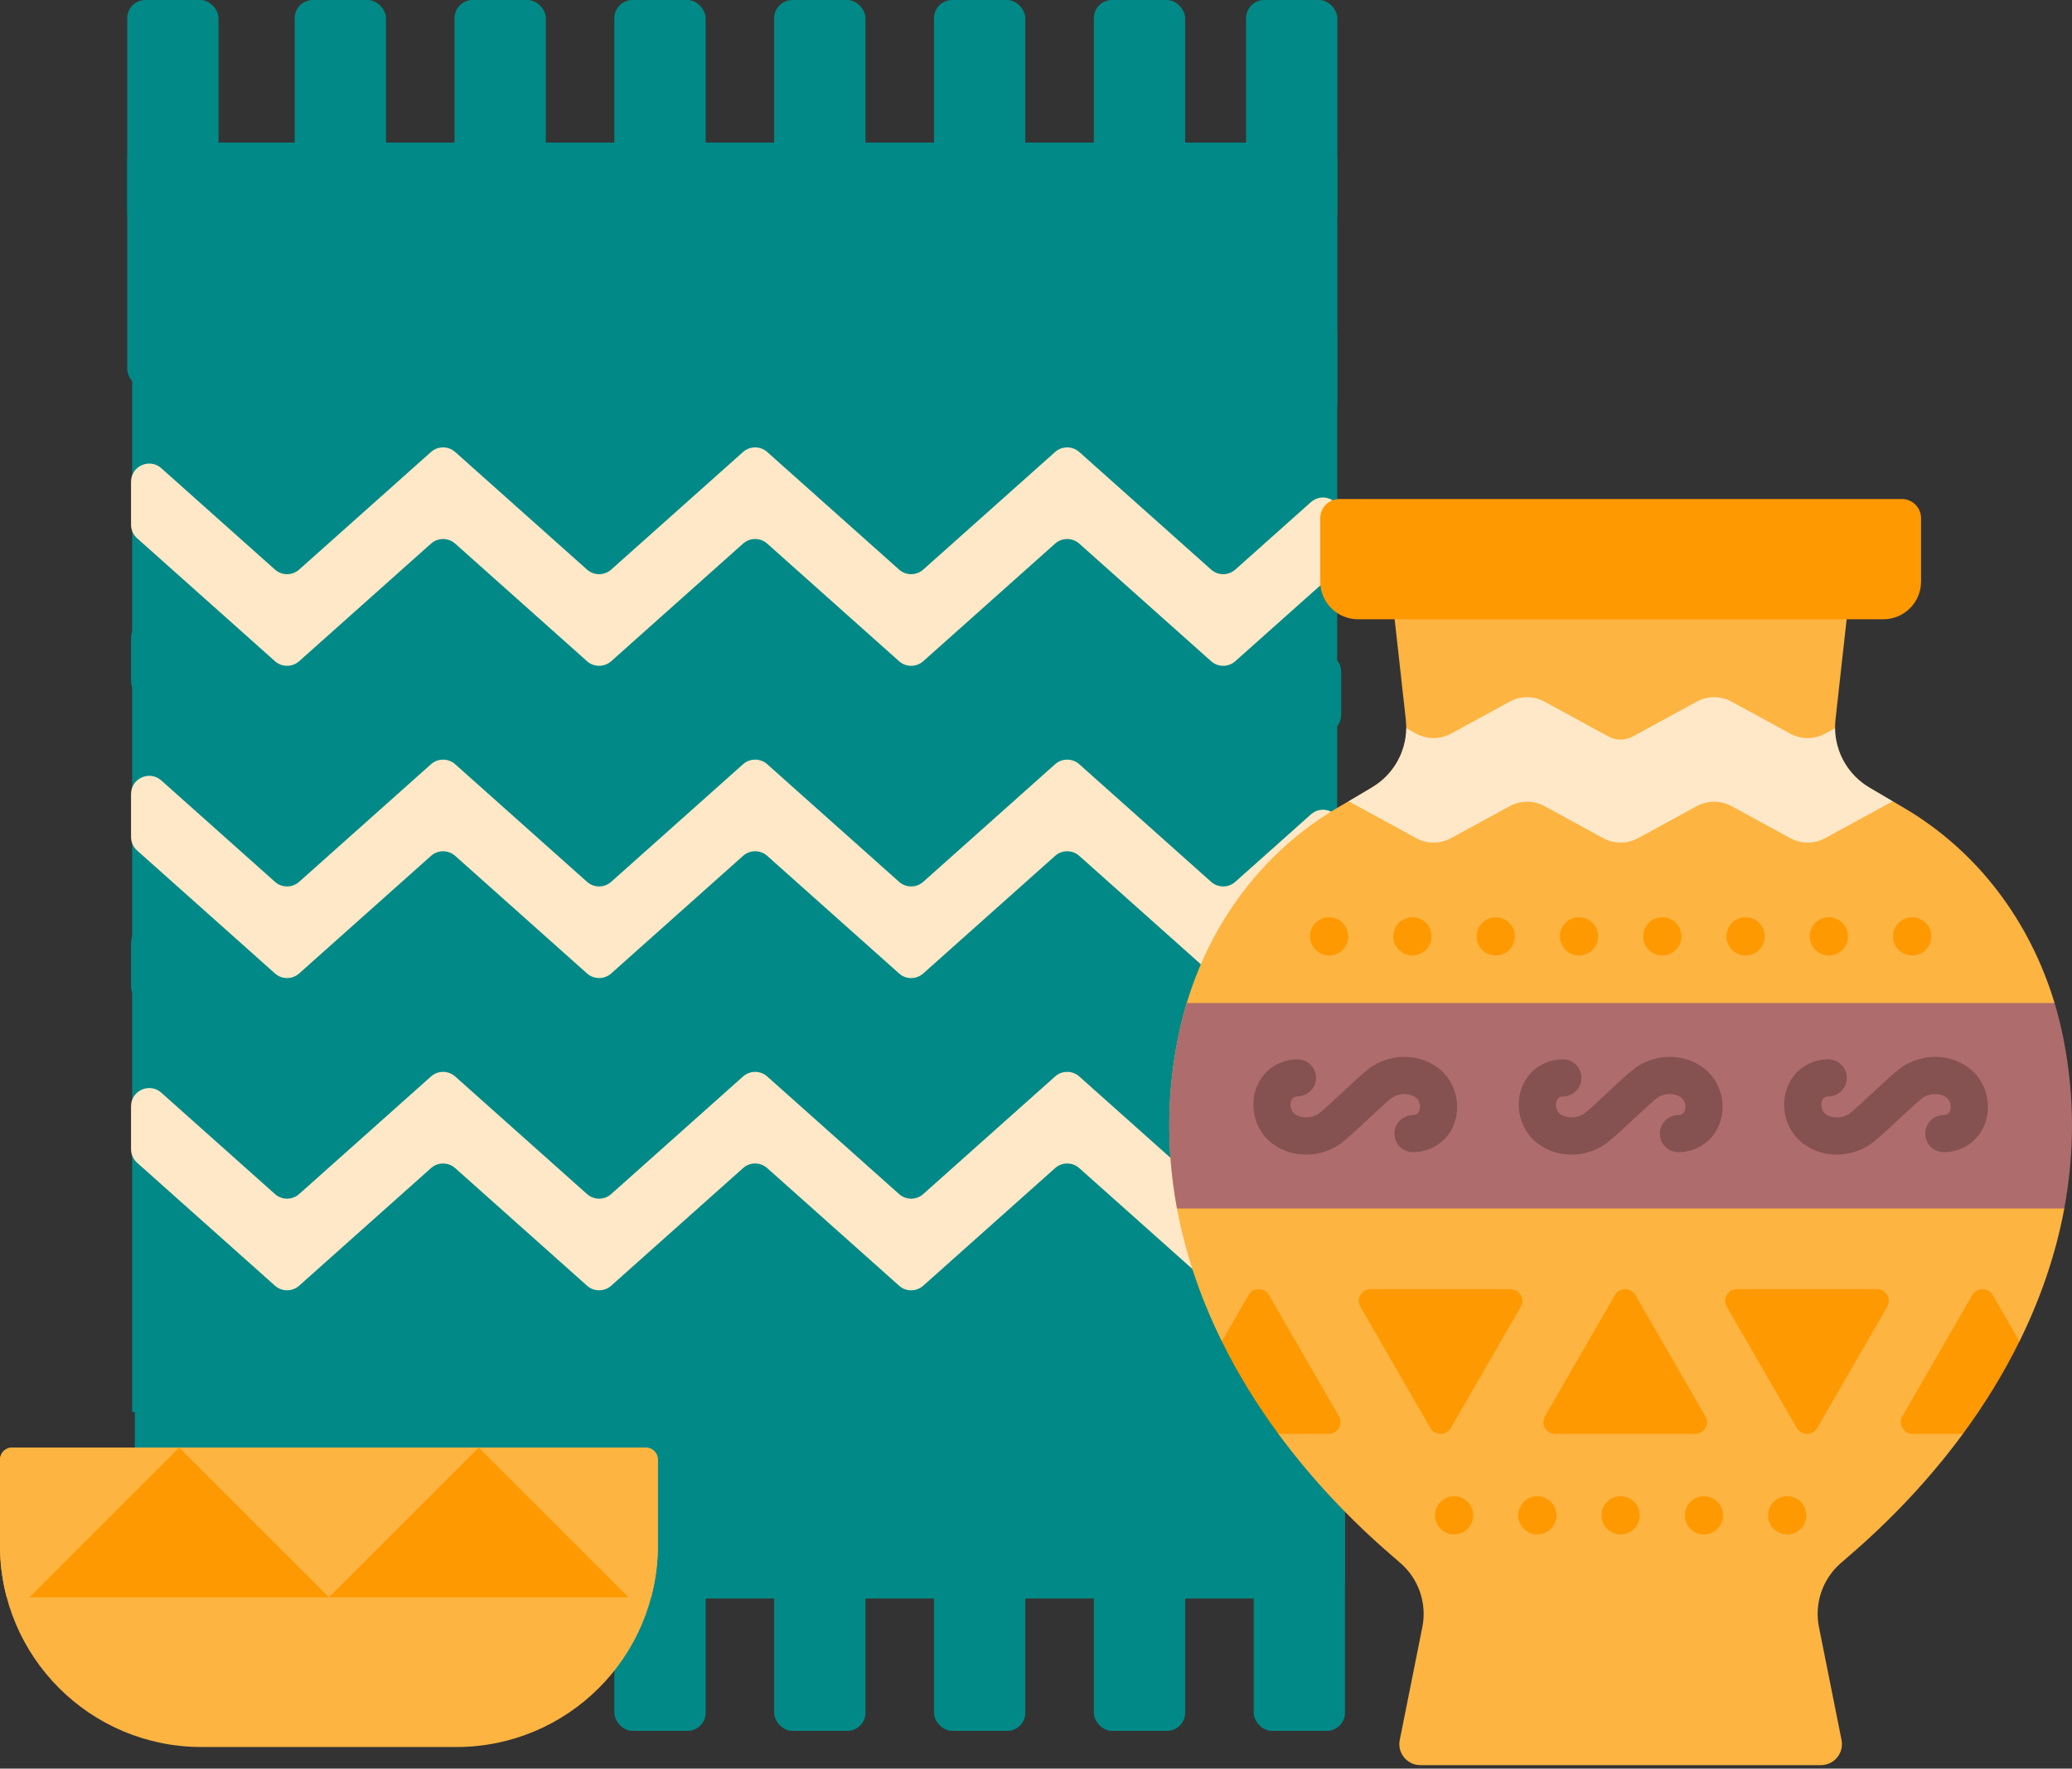 <svg width="342" height="292" viewBox="0 0 342 292" fill="none" xmlns="http://www.w3.org/2000/svg">
<rect x="0" y="0" width="342" height="292" fill="#333333" stroke="none"/>
<rect x="21.81" y="54.418" width="198.906" height="178.727" fill="#008987"/>
<path d="M204.525 223.478L217.003 212.347C218.936 210.622 222 211.995 222 214.586L222 260.924C222 262.581 220.657 263.924 219 263.924L25.256 263.924C23.599 263.924 22.256 262.581 22.256 260.924L22.256 208.982C22.256 206.391 25.32 205.019 27.253 206.744L46.012 223.478C47.15 224.493 48.868 224.493 50.007 223.478L71.765 204.067C72.903 203.052 74.622 203.052 75.76 204.067L97.519 223.478C98.656 224.493 100.375 224.493 101.513 223.478L123.272 204.067C124.41 203.052 126.128 203.052 127.266 204.067L149.025 223.478C150.163 224.493 151.881 224.493 153.019 223.478L174.778 204.067C175.916 203.052 177.634 203.052 178.772 204.067L200.531 223.478C201.669 224.493 203.387 224.493 204.525 223.478Z" fill="#008987"/>
<path d="M203.897 197.142L216.375 186.011C218.308 184.286 221.372 185.658 221.372 188.249L221.372 195.338C221.372 196.193 221.007 197.008 220.369 197.577L203.897 212.271C202.759 213.286 201.041 213.286 199.903 212.271L178.144 192.86C177.006 191.845 175.288 191.845 174.15 192.86L152.391 212.271C151.253 213.286 149.543 213.294 148.405 212.278L126.634 192.857C125.496 191.841 123.782 191.845 122.644 192.86L100.885 212.271C99.747 213.286 98.028 213.286 96.891 212.271L75.132 192.86C73.994 191.845 72.275 191.845 71.138 192.86L49.379 212.271C48.241 213.286 46.522 213.286 45.384 212.271L22.631 191.973C21.993 191.404 21.628 190.59 21.628 189.735L21.628 182.646C21.628 180.055 24.692 178.682 26.625 180.407L45.384 197.142C46.522 198.157 48.241 198.157 49.379 197.142L71.138 177.731C72.275 176.716 73.994 176.716 75.132 177.731L96.891 197.142C98.028 198.157 99.747 198.157 100.885 197.142L122.644 177.731C123.782 176.716 125.5 176.716 126.638 177.731L148.397 197.142C149.535 198.157 151.253 198.157 152.391 197.142L174.15 177.731C175.288 176.716 177.006 176.716 178.144 177.731L199.903 197.142C201.041 198.157 202.759 198.157 203.897 197.142Z" fill="#FEE8C7"/>
<path d="M203.897 170.245L216.375 159.114C218.308 157.389 221.372 158.762 221.372 161.353L221.372 168.441C221.372 169.297 221.007 170.111 220.369 170.68L203.897 185.375C202.759 186.39 201.041 186.39 199.903 185.375L178.144 165.964C177.006 164.948 175.288 164.948 174.15 165.964L152.391 185.375C151.253 186.39 149.543 186.397 148.405 185.382L126.634 165.96C125.496 164.945 123.782 164.948 122.644 165.964L100.885 185.375C99.747 186.39 98.028 186.39 96.891 185.375L75.132 165.964C73.994 164.948 72.275 164.948 71.138 165.964L49.379 185.375C48.241 186.39 46.522 186.39 45.384 185.375L22.631 165.077C21.993 164.507 21.628 163.693 21.628 162.838L21.628 155.749C21.628 153.158 24.692 151.786 26.625 153.51L45.384 170.245C46.522 171.26 48.241 171.26 49.379 170.245L71.138 150.834C72.275 149.819 73.994 149.819 75.132 150.834L96.891 170.245C98.028 171.26 99.747 171.26 100.885 170.245L122.644 150.834C123.782 149.819 125.5 149.819 126.638 150.834L148.397 170.245C149.535 171.26 151.253 171.26 152.391 170.245L174.15 150.834C175.288 149.819 177.006 149.819 178.144 150.834L199.903 170.245C201.041 171.26 202.759 171.26 203.897 170.245Z" fill="#008987"/>
<path d="M203.897 145.59L216.375 134.459C218.308 132.734 221.372 134.106 221.372 136.697L221.372 143.786C221.372 144.641 221.007 145.456 220.369 146.025L203.897 160.719C202.759 161.734 201.041 161.734 199.903 160.719L178.144 141.308C177.006 140.293 175.288 140.293 174.15 141.308L152.391 160.719C151.253 161.734 149.543 161.742 148.405 160.726L126.634 141.304C125.496 140.289 123.782 140.293 122.644 141.308L100.885 160.719C99.747 161.734 98.028 161.734 96.891 160.719L75.132 141.308C73.994 140.293 72.275 140.293 71.138 141.308L49.379 160.719C48.241 161.734 46.522 161.734 45.384 160.719L22.631 140.421C21.993 139.852 21.628 139.038 21.628 138.183L21.628 131.094C21.628 128.503 24.692 127.13 26.625 128.855L45.384 145.59C46.522 146.605 48.241 146.605 49.379 145.59L71.138 126.179C72.275 125.164 73.994 125.164 75.132 126.179L96.891 145.59C98.028 146.605 99.747 146.605 100.885 145.59L122.644 126.179C123.782 125.164 125.5 125.164 126.638 126.179L148.397 145.59C149.535 146.605 151.253 146.605 152.391 145.59L174.15 126.179C175.288 125.164 177.006 125.164 178.144 126.179L199.903 145.59C201.041 146.605 202.759 146.605 203.897 145.59Z" fill="#FEE8C7"/>
<path d="M203.897 119.814L216.375 108.683C218.308 106.958 221.372 108.33 221.372 110.921L221.372 118.01C221.372 118.865 221.007 119.68 220.369 120.249L203.897 134.943C202.759 135.958 201.041 135.958 199.903 134.943L178.144 115.532C177.006 114.517 175.288 114.517 174.15 115.532L152.391 134.943C151.253 135.958 149.543 135.966 148.405 134.95L126.634 115.528C125.496 114.513 123.782 114.517 122.644 115.532L100.885 134.943C99.747 135.958 98.028 135.958 96.891 134.943L75.132 115.532C73.994 114.517 72.275 114.517 71.138 115.532L49.379 134.943C48.241 135.958 46.522 135.958 45.384 134.943L22.631 114.645C21.993 114.076 21.628 113.262 21.628 112.407L21.628 105.318C21.628 102.727 24.692 101.354 26.625 103.079L45.384 119.814C46.522 120.829 48.241 120.829 49.379 119.814L71.138 100.403C72.275 99.388 73.994 99.388 75.132 100.403L96.891 119.814C98.028 120.829 99.747 120.829 100.885 119.814L122.644 100.403C123.782 99.388 125.5 99.388 126.638 100.403L148.397 119.814C149.535 120.829 151.253 120.829 152.391 119.814L174.15 100.403C175.288 99.388 177.006 99.388 178.144 100.403L199.903 119.814C201.041 120.829 202.759 120.829 203.897 119.814Z" fill="#008987"/>
<path d="M203.897 94.038L216.375 82.907C218.308 81.182 221.372 82.554 221.372 85.145L221.372 92.234C221.372 93.089 221.007 93.904 220.369 94.473L203.897 109.167C202.759 110.182 201.041 110.182 199.903 109.167L178.144 89.756C177.006 88.741 175.288 88.741 174.15 89.756L152.391 109.167C151.253 110.182 149.543 110.19 148.405 109.174L126.634 89.752C125.496 88.737 123.782 88.741 122.644 89.756L100.885 109.167C99.747 110.182 98.028 110.182 96.891 109.167L75.132 89.756C73.994 88.741 72.275 88.741 71.138 89.756L49.379 109.167C48.241 110.182 46.522 110.182 45.384 109.167L22.631 88.869C21.993 88.3 21.628 87.486 21.628 86.631L21.628 79.542C21.628 76.951 24.692 75.578 26.625 77.303L45.384 94.038C46.522 95.053 48.241 95.053 49.379 94.038L71.138 74.627C72.275 73.612 73.994 73.612 75.132 74.627L96.891 94.038C98.028 95.053 99.747 95.053 100.885 94.038L122.644 74.627C123.782 73.612 125.5 73.612 126.638 74.627L148.397 94.038C149.535 95.053 151.253 95.053 152.391 94.038L174.15 74.627C175.288 73.612 177.006 73.612 178.144 74.627L199.903 94.038C201.041 95.053 202.759 95.053 203.897 94.038Z" fill="#FEE8C7"/>
<path d="M201.272 23.535L217.744 23.535C219.401 23.535 220.744 24.878 220.744 26.535L220.744 66.458C220.744 67.313 220.379 68.128 219.741 68.697L203.269 83.391C202.131 84.406 200.413 84.406 199.275 83.391L177.516 63.98C176.378 62.965 174.659 62.965 173.522 63.98L151.763 83.391C150.625 84.406 148.914 84.414 147.776 83.398L126.005 63.977C124.867 62.961 123.153 62.965 122.015 63.98L100.256 83.391C99.118 84.406 97.4 84.406 96.262 83.391L74.503 63.98C73.365 62.965 71.647 62.965 70.509 63.98L48.75 83.391C47.612 84.406 45.894 84.406 44.756 83.391L22.003 63.093C21.365 62.524 21 61.71 21 60.855L21 26.535C21 24.878 22.343 23.535 24 23.535L46.753 23.535L72.506 23.535L98.259 23.535L124.012 23.535L149.766 23.535L175.519 23.535L201.272 23.535Z" fill="#008987"/>
<rect x="222" y="285.777" width="15.075" height="38.104" rx="3" transform="rotate(-180 222 285.777)" fill="#008987"/>
<rect x="195.619" y="285.777" width="15.075" height="38.104" rx="3" transform="rotate(-180 195.619 285.777)" fill="#008987"/>
<rect x="169.237" y="285.777" width="15.075" height="38.104" rx="3" transform="rotate(-180 169.237 285.777)" fill="#008987"/>
<rect x="142.856" y="285.777" width="15.075" height="38.104" rx="3" transform="rotate(-180 142.856 285.777)" fill="#008987"/>
<rect x="116.475" y="285.777" width="15.075" height="38.104" rx="3" transform="rotate(-180 116.475 285.777)" fill="#008987"/>
<rect x="90.094" y="285.777" width="15.075" height="38.104" rx="3" transform="rotate(-180 90.094 285.777)" fill="#008987"/>
<rect x="63.712" y="285.777" width="15.075" height="38.104" rx="3" transform="rotate(-180 63.712 285.777)" fill="#008987"/>
<rect x="37.331" y="285.777" width="15.075" height="38.104" rx="3" transform="rotate(-180 37.331 285.777)" fill="#008987"/>
<rect x="220.744" y="38.104" width="15.075" height="38.104" rx="3" transform="rotate(-180 220.744 38.104)" fill="#008987"/>
<rect x="195.619" y="38.104" width="15.075" height="38.104" rx="3" transform="rotate(-180 195.619 38.104)" fill="#008987"/>
<rect x="169.237" y="38.104" width="15.075" height="38.104" rx="3" transform="rotate(-180 169.237 38.104)" fill="#008987"/>
<rect x="142.856" y="38.104" width="15.075" height="38.104" rx="3" transform="rotate(-180 142.856 38.104)" fill="#008987"/>
<rect x="116.475" y="38.104" width="15.075" height="38.104" rx="3" transform="rotate(-180 116.475 38.104)" fill="#008987"/>
<rect x="90.094" y="38.104" width="15.075" height="38.104" rx="3" transform="rotate(-180 90.094 38.104)" fill="#008987"/>
<rect x="63.712" y="38.104" width="15.075" height="38.104" rx="3" transform="rotate(-180 63.712 38.104)" fill="#008987"/>
<rect x="36.075" y="38.104" width="15.075" height="38.104" rx="3" transform="rotate(-180 36.075 38.104)" fill="#008987"/>
<path d="M340.445 171.708C340.06 169.749 339.616 167.706 339.051 165.812C339.031 165.747 339.142 165.662 339.123 165.598C335.074 152.205 326.552 140.618 314.289 133.395L312.417 132.292L312.178 132.26L308.564 130.109C305.079 128.056 302.893 124.412 302.823 120.438C302.822 120.416 302.893 120.252 302.893 120.23C302.887 119.762 302.91 119.29 302.963 118.818L304.871 101.632H267.501H230.13L232.039 118.818C232.091 119.29 232.114 119.762 232.109 120.23C232.108 120.251 232.164 120.356 232.163 120.377C232.094 124.352 229.915 127.974 226.429 130.028L222.754 132.273L222.584 132.293L220.713 133.395C206.658 141.673 197.516 155.685 194.393 171.575C190.924 189.229 194.151 206.197 201.649 221.417C201.697 221.516 201.99 221.588 202.039 221.687C204.59 226.819 207.656 231.78 211.083 236.471C211.149 236.561 210.94 236.647 211.006 236.737C216.425 244.108 222.812 250.88 229.8 256.892C229.96 257.03 230.478 257.479 231.153 258.065C234.17 260.682 235.552 264.721 234.769 268.638L231.04 287.275C230.61 289.424 232.254 291.429 234.445 291.429H267.5H300.555C302.747 291.429 304.39 289.424 303.96 287.275L300.232 268.638C299.448 264.721 300.83 260.682 303.848 258.065C304.522 257.48 305.041 257.03 305.201 256.892C312.189 250.879 318.576 244.107 323.996 236.736C324.034 236.685 323.918 236.599 323.955 236.547C327.431 231.802 330.558 226.725 333.136 221.528C333.167 221.466 333.299 221.525 333.329 221.464C336.771 214.485 339.316 207.14 340.729 199.528C340.743 199.452 340.651 199.257 340.665 199.181C342.297 190.247 342.311 181.203 340.445 171.708Z" fill="#FDB441"/>
<path d="M340.725 199.527H194.276C192.601 190.525 192.513 181.148 194.394 171.574C194.794 169.55 195.286 167.555 195.88 165.598H339.122C339.716 167.555 340.208 169.55 340.608 171.574C342.488 181.148 342.4 190.525 340.725 199.527Z" fill="#AE6C6C"/>
<path d="M219.317 236.735H211.005C207.441 231.886 204.297 226.782 201.675 221.462V221.458L206.085 213.82C206.835 212.523 208.703 212.523 209.452 213.82L221 233.818C221.75 235.115 220.811 236.735 219.317 236.735Z" fill="#FE9901"/>
<path d="M236.098 235.762L224.551 215.762C223.802 214.466 224.738 212.846 226.234 212.846H249.328C250.825 212.846 251.761 214.466 251.012 215.762L239.465 235.762C238.717 237.059 236.846 237.059 236.098 235.762Z" fill="#FE9901"/>
<path d="M266.562 213.818L255.015 233.818C254.266 235.114 255.202 236.734 256.699 236.734H279.793C281.29 236.734 282.225 235.114 281.477 233.818L269.929 213.818C269.182 212.522 267.31 212.522 266.562 213.818Z" fill="#FE9901"/>
<path d="M333.326 221.462C330.704 226.782 327.561 231.887 323.996 236.735H315.684C314.19 236.735 313.252 235.114 314.001 233.818L325.549 213.82C326.298 212.523 328.167 212.523 328.916 213.82L333.326 221.462Z" fill="#FE9901"/>
<path d="M296.575 235.762L285.028 215.762C284.28 214.466 285.215 212.846 286.712 212.846H309.806C311.303 212.846 312.238 214.466 311.49 215.762L299.943 235.762C299.195 237.059 297.324 237.059 296.575 235.762Z" fill="#FE9901"/>
<path d="M312.418 132.291L301.244 138.386C299.455 139.362 297.294 139.362 295.505 138.387L285.803 133.098C284.014 132.123 281.853 132.123 280.064 133.099L270.366 138.386C268.577 139.362 266.415 139.362 264.627 138.386L254.933 133.099C253.145 132.123 250.983 132.123 249.194 133.099L239.496 138.386C237.707 139.361 235.546 139.361 233.757 138.385L222.583 132.291L226.429 130.027C229.93 127.964 232.06 124.232 232.111 120.229L233.757 121.127C235.546 122.102 237.707 122.102 239.496 121.127L249.194 115.839C250.983 114.864 253.145 114.864 254.933 115.84L265.481 121.593C266.737 122.278 268.255 122.278 269.511 121.593L280.064 115.839C281.852 114.864 284.014 114.864 285.802 115.839L295.505 121.128C297.294 122.103 299.455 122.103 301.243 121.128L302.89 120.23C302.941 124.232 305.07 127.965 308.572 130.028L312.418 132.291Z" fill="#FEE8C7"/>
<path d="M219.383 157.756C221.126 157.756 222.539 156.342 222.539 154.599C222.539 152.856 221.126 151.443 219.383 151.443C217.64 151.443 216.227 152.856 216.227 154.599C216.227 156.342 217.64 157.756 219.383 157.756Z" fill="#FE9901"/>
<path d="M233.131 157.756C234.874 157.756 236.287 156.342 236.287 154.599C236.287 152.856 234.874 151.443 233.131 151.443C231.388 151.443 229.975 152.856 229.975 154.599C229.975 156.342 231.388 157.756 233.131 157.756Z" fill="#FE9901"/>
<path d="M246.879 157.756C248.622 157.756 250.036 156.342 250.036 154.599C250.036 152.856 248.622 151.443 246.879 151.443C245.136 151.443 243.723 152.856 243.723 154.599C243.723 156.342 245.136 157.756 246.879 157.756Z" fill="#FE9901"/>
<path d="M260.627 157.756C262.37 157.756 263.784 156.342 263.784 154.599C263.784 152.856 262.37 151.443 260.627 151.443C258.884 151.443 257.471 152.856 257.471 154.599C257.471 156.342 258.884 157.756 260.627 157.756Z" fill="#FE9901"/>
<path d="M274.375 157.756C276.118 157.756 277.531 156.342 277.531 154.599C277.531 152.856 276.118 151.443 274.375 151.443C272.631 151.443 271.218 152.856 271.218 154.599C271.218 156.342 272.631 157.756 274.375 157.756Z" fill="#FE9901"/>
<path d="M288.123 157.756C289.866 157.756 291.279 156.342 291.279 154.599C291.279 152.856 289.866 151.443 288.123 151.443C286.38 151.443 284.966 152.856 284.966 154.599C284.966 156.342 286.38 157.756 288.123 157.756Z" fill="#FE9901"/>
<path d="M301.871 157.756C303.614 157.756 305.027 156.342 305.027 154.599C305.027 152.856 303.614 151.443 301.871 151.443C300.128 151.443 298.714 152.856 298.714 154.599C298.714 156.342 300.128 157.756 301.871 157.756Z" fill="#FE9901"/>
<path d="M315.619 157.756C317.362 157.756 318.775 156.342 318.775 154.599C318.775 152.856 317.362 151.443 315.619 151.443C313.876 151.443 312.462 152.856 312.462 154.599C312.462 156.342 313.876 157.756 315.619 157.756Z" fill="#FE9901"/>
<path d="M240.005 253.346C241.748 253.346 243.162 251.933 243.162 250.19C243.162 248.447 241.748 247.033 240.005 247.033C238.262 247.033 236.849 248.447 236.849 250.19C236.849 251.933 238.262 253.346 240.005 253.346Z" fill="#FE9901"/>
<path d="M253.753 253.346C255.496 253.346 256.91 251.933 256.91 250.19C256.91 248.447 255.496 247.033 253.753 247.033C252.01 247.033 250.597 248.447 250.597 250.19C250.597 251.933 252.01 253.346 253.753 253.346Z" fill="#FE9901"/>
<path d="M267.501 253.346C269.244 253.346 270.658 251.933 270.658 250.19C270.658 248.447 269.244 247.033 267.501 247.033C265.758 247.033 264.345 248.447 264.345 250.19C264.345 251.933 265.758 253.346 267.501 253.346Z" fill="#FE9901"/>
<path d="M281.249 253.346C282.992 253.346 284.406 251.933 284.406 250.19C284.406 248.447 282.992 247.033 281.249 247.033C279.506 247.033 278.093 248.447 278.093 250.19C278.093 251.933 279.506 253.346 281.249 253.346Z" fill="#FE9901"/>
<path d="M294.997 253.346C296.74 253.346 298.153 251.933 298.153 250.19C298.153 248.447 296.74 247.033 294.997 247.033C293.254 247.033 291.84 248.447 291.84 250.19C291.84 251.933 293.254 253.346 294.997 253.346Z" fill="#FE9901"/>
<path d="M310.855 102.244H224.147C220.706 102.244 217.917 99.454 217.917 96.014V85.557C217.917 83.807 219.335 82.388 221.085 82.388H313.917C315.667 82.388 317.085 83.807 317.085 85.557V96.014C317.085 99.455 314.296 102.244 310.855 102.244Z" fill="#FE9901"/>
<path d="M215.584 190.627C213.599 190.627 211.642 190.021 210.038 188.822C207.642 187.03 206.456 183.92 207.018 180.899C207.543 178.076 209.474 175.935 212.182 175.173C212.823 174.993 213.489 174.901 214.159 174.901C215.851 174.901 217.222 176.272 217.222 177.963C217.222 179.476 216.059 180.756 214.576 180.98C213.828 181.094 213.333 180.991 213.078 181.854C212.867 182.565 213.102 183.465 213.706 183.917C214.724 184.678 216.343 184.689 217.556 183.943C218.126 183.576 220.22 181.62 221.606 180.325C224.073 178.02 225.636 176.577 226.628 175.966C230 173.892 234.31 174.027 237.354 176.303C239.751 178.095 240.936 181.205 240.374 184.226C239.849 187.049 237.919 189.189 235.21 189.952C234.569 190.132 233.904 190.224 233.233 190.224C231.542 190.224 230.171 188.853 230.171 187.162C230.171 185.471 231.542 184.1 233.233 184.1C233.841 184.1 234.245 183.687 234.353 183.106C234.463 182.514 234.301 181.668 233.686 181.208C232.669 180.447 231.05 180.436 229.836 181.183C229.267 181.548 227.173 183.505 225.787 184.8C223.319 187.105 221.757 188.548 220.765 189.158C219.17 190.139 217.365 190.626 215.584 190.627Z" fill="#855151"/>
<path d="M259.389 190.627C257.404 190.627 255.447 190.022 253.843 188.822C251.446 187.03 250.261 183.92 250.823 180.899C251.348 178.076 253.278 175.935 255.987 175.173C256.628 174.993 257.293 174.901 257.964 174.901C259.655 174.901 261.026 176.272 261.026 177.963C261.026 179.654 259.655 181.025 257.964 181.025C257.356 181.025 256.952 181.438 256.844 182.019C256.734 182.61 256.895 183.457 257.51 183.917C258.528 184.678 260.146 184.689 261.36 183.943C261.929 183.576 264.024 181.62 265.41 180.325C267.877 178.02 269.44 176.577 270.432 175.966C273.804 173.892 278.115 174.027 281.158 176.303C283.555 178.095 284.739 181.205 284.178 184.226C283.653 187.049 281.722 189.189 279.014 189.952C278.373 190.132 277.708 190.224 277.037 190.224C275.345 190.224 273.975 188.853 273.975 187.162C273.975 185.471 275.345 184.1 277.037 184.1C277.646 184.1 278.047 183.698 278.157 183.106C278.267 182.514 278.105 181.668 277.49 181.208C276.473 180.447 274.854 180.436 273.64 181.183C273.071 181.548 270.977 183.505 269.59 184.8C267.123 187.105 265.561 188.548 264.569 189.158C262.975 190.14 261.17 190.626 259.389 190.627Z" fill="#855151"/>
<path d="M303.194 190.627C301.208 190.627 299.252 190.022 297.647 188.822C295.251 187.03 294.066 183.92 294.627 180.899C295.152 178.076 297.083 175.936 299.791 175.173C300.432 174.993 301.097 174.901 301.768 174.901C303.46 174.901 304.83 176.272 304.83 177.963C304.83 179.654 303.46 181.025 301.768 181.025C301.659 181.025 301.552 181.04 301.451 181.068C301.27 181.119 300.791 181.254 300.648 182.019C300.538 182.611 300.7 183.457 301.315 183.917C302.332 184.678 303.951 184.689 305.165 183.943C305.734 183.577 307.828 181.62 309.215 180.325C311.682 178.02 313.245 176.577 314.236 175.967C317.609 173.892 321.92 174.028 324.963 176.304C327.36 178.096 328.544 181.206 327.983 184.226C327.458 187.05 325.527 189.19 322.819 189.952C322.178 190.133 321.512 190.224 320.842 190.224C319.15 190.224 317.78 188.853 317.78 187.162C317.78 185.471 319.15 184.1 320.842 184.1C320.951 184.1 321.058 184.085 321.159 184.057C321.34 184.006 321.819 183.872 321.962 183.106C322.072 182.515 321.91 181.668 321.295 181.208C320.277 180.447 318.658 180.437 317.445 181.183C316.876 181.549 314.782 183.506 313.395 184.8C310.928 187.105 309.365 188.548 308.374 189.159C306.779 190.14 304.975 190.627 303.194 190.627Z" fill="#855151"/>
<path d="M75.334 288.438H33.253C14.888 288.438 0 273.55 0 255.185V241C0 239.895 0.895 239 2 239H106.586C107.691 239 108.586 239.895 108.586 241V255.185C108.586 273.55 93.698 288.438 75.334 288.438Z" fill="#FDB441"/>
<path d="M0 255.185C0 258.136 0.389 260.995 1.111 263.719H107.476C108.197 260.995 108.586 258.136 108.586 255.185V241C108.586 239.895 107.691 239 106.586 239H2C0.895 239 0 239.895 0 241V255.185Z" fill="#FDB441"/>
<path d="M4.855 263.719L29.574 239L54.293 263.719H4.855Z" fill="#FE9901"/>
<path d="M54.293 263.719L79.012 239L103.73 263.719H54.293Z" fill="#FE9901"/>
</svg>
